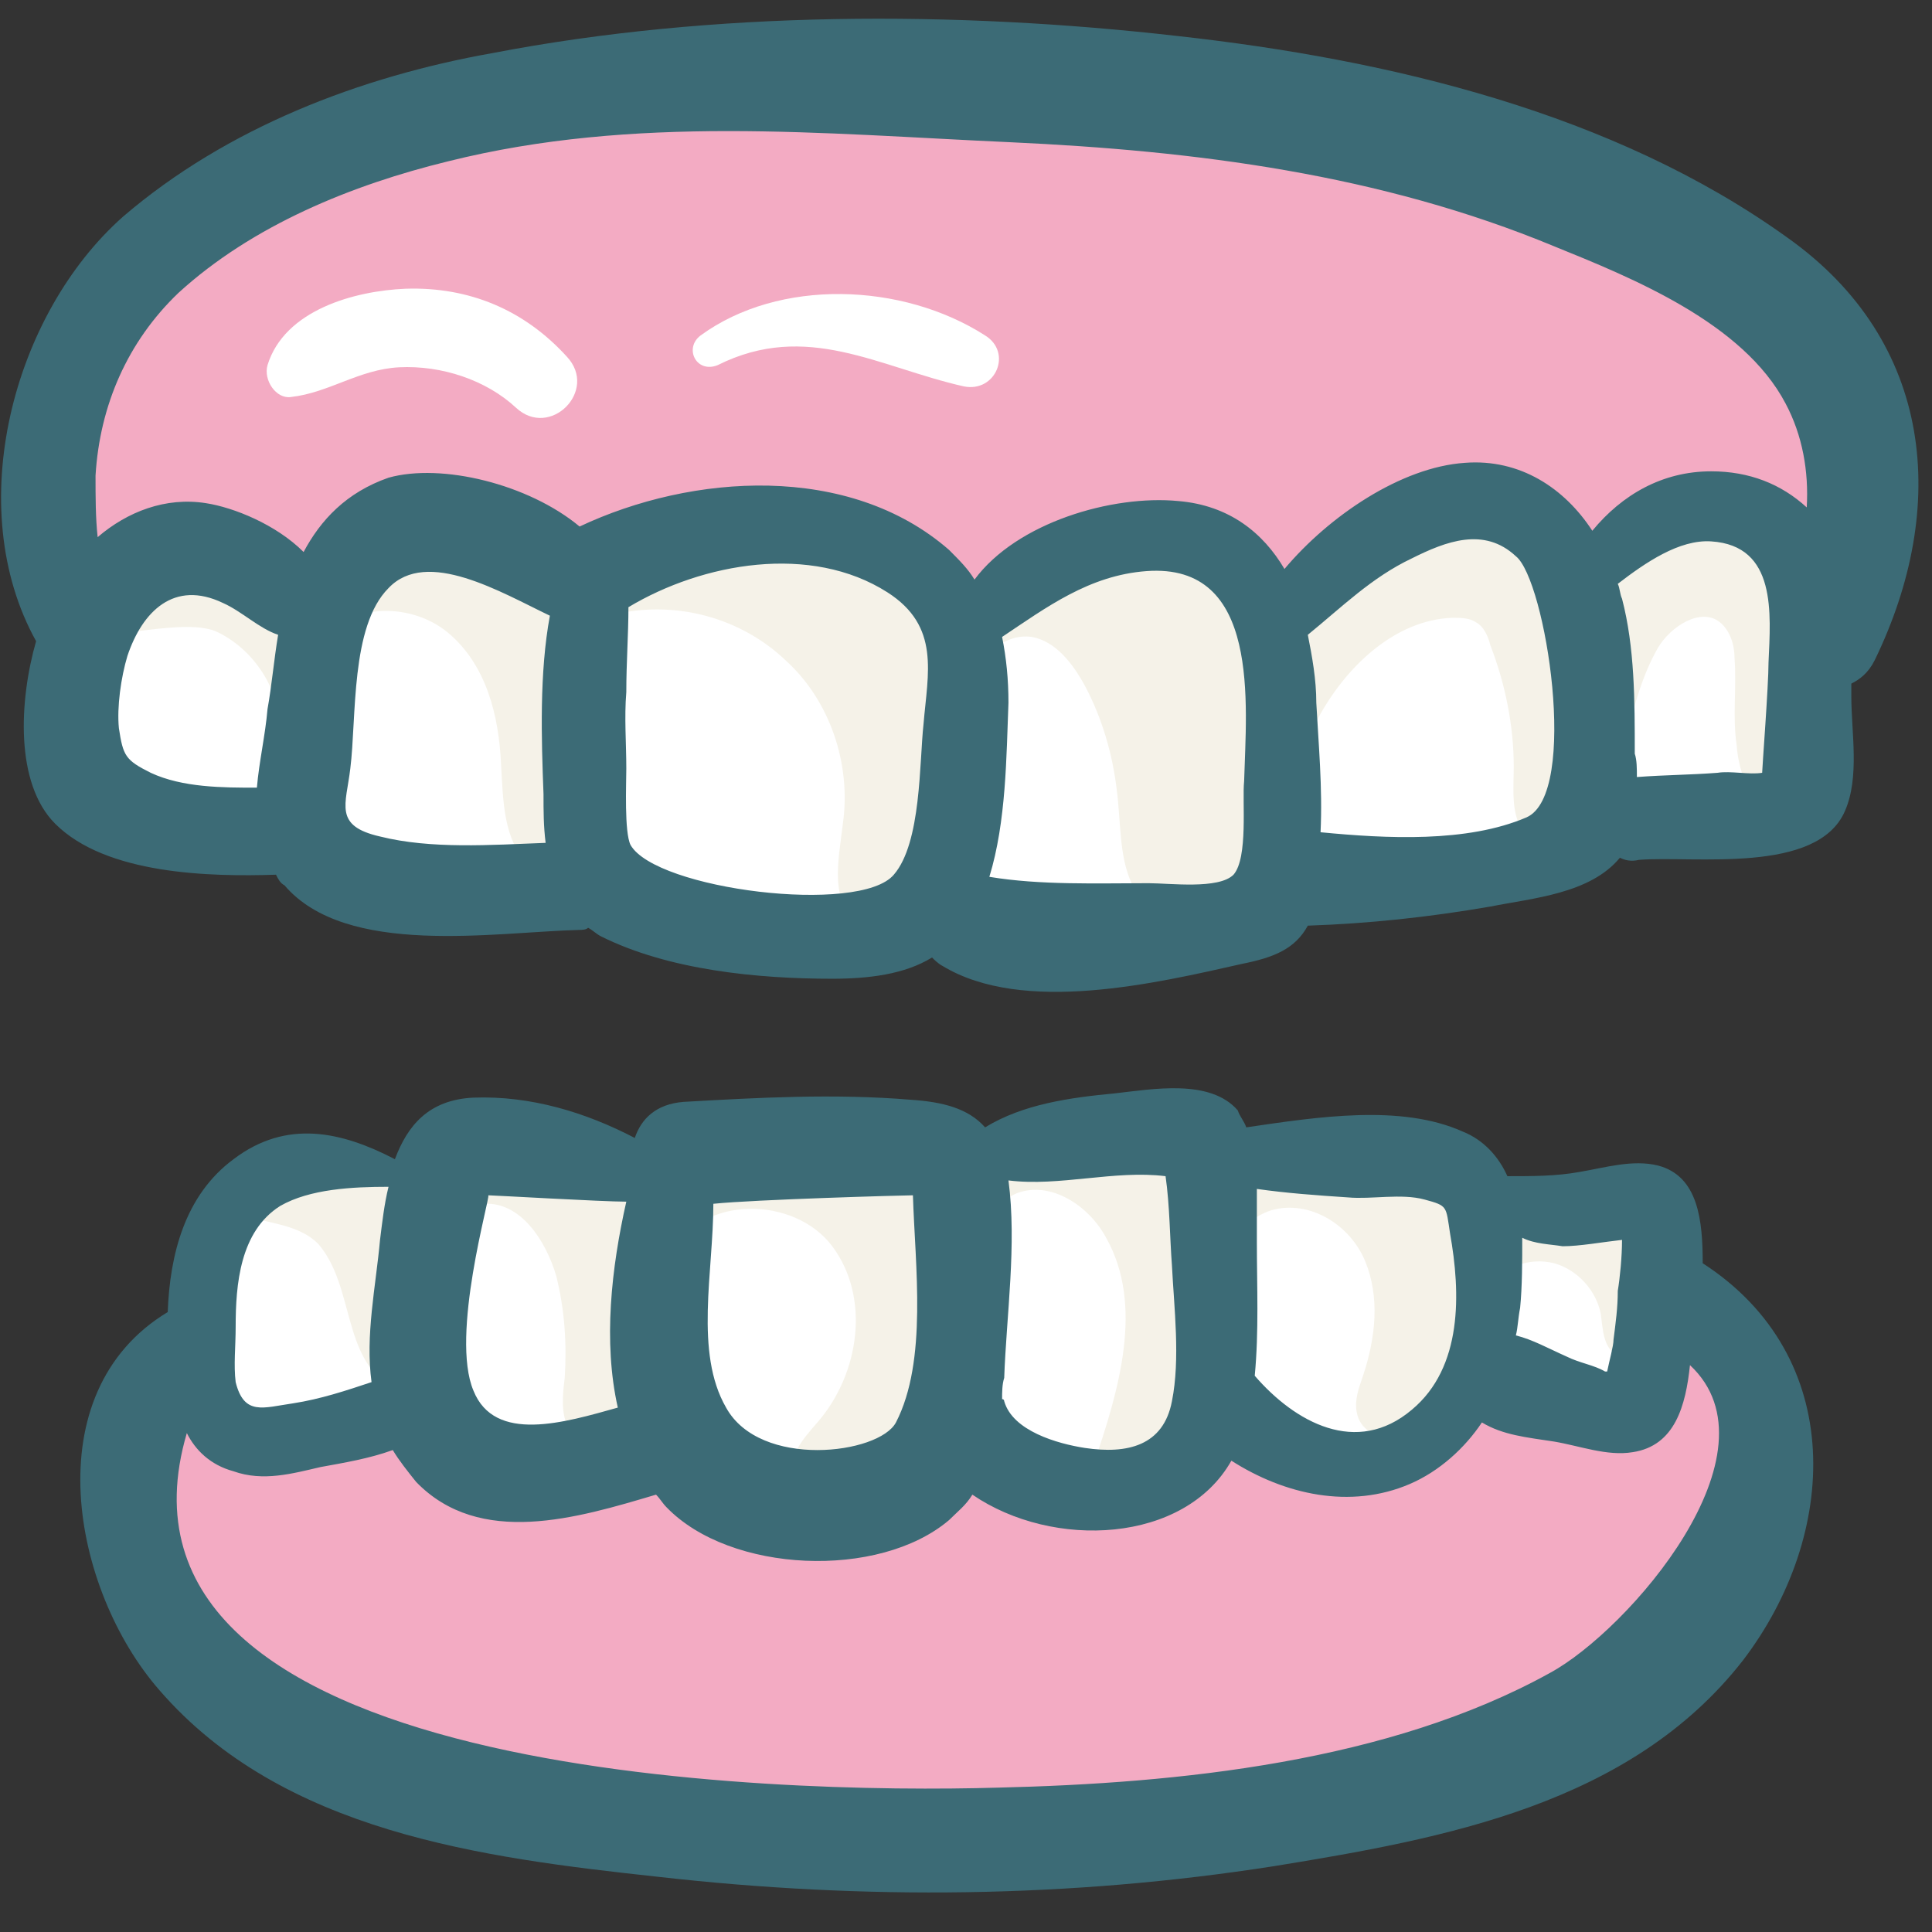 <svg id="Layer_1" enable-background="new 0 0 91 91" height="512" viewBox="0 0 91 91" width="512" xmlns="http://www.w3.org/2000/svg"><rect x="0" y="0" width="91" height="91" fill="#333333" stroke="none"/><g><path d="m3.6 34.2c0 .8 0 1.6.4 2.3.7 1.3 2.3 1.9 3.8 2s3-.1 4.5.3c2.3.7 4 2.8 6.3 3.3 2.2.5 4.4-.6 6.6-.8 4.1-.3 8 2.4 12.1 2.4 2.7.1 5.4-1 8.1-1 3 0 6 1.2 8.9.4 1.5-.4 2.8-1.4 4.2-1.9 3.7-1.2 7.8.5 11.5-.4 2-.5 3.7-1.6 5.7-2.1 2.3-.5 4.6 0 7 0 .6 0 1.3 0 1.8-.4.6-.4.8-1.2.9-1.9.5-2.2.9-4.4.5-6.5-.4-2.2-2-4.3-4.2-4.6-1.8-.3-3.7.8-5.5.5-1.3-.2-2.4-1-3.7-1.4-2.4-.8-4.9-.3-7.4 0-9.8 1.2-19.8-.3-29.6-1.1-7.2-.5-14.5-.7-21.5.9-2.3.5-6.1 1-8.2 2.2-2.4 1.5-2.2 5.3-2.2 7.8z" fill="#fff"/><path d="m9.6 65.7c.1.5.3 1 .6 1.4.4.4 1 .6 1.6.6 2.8.3 5.7-1.2 8.3-.1 1.2.5 2.2 1.6 3.6 1.9 1.3.3 2.6-.1 3.9-.3 2.1-.2 4.1.4 6.2.8 12.9 2.9 26.5.3 39.4-2.8 1.3-.3 2.6-.6 3.7-1.4 1.7-1.1 2.7-3.3 2.3-5.3s-2.2-3.7-4.2-3.8c-1.3-.1-2.7.4-4 0-.7-.2-1.3-.8-2-1.2-1.8-1.1-4-1.4-6.1-1.5-3.8-.3-7.6-.7-11.3-.2-1.8.2-3.5.6-5.3.6-3.4 0-6.6-1.6-10-1.2-2.6.3-5 1.7-7.5 1.6-2.3-.1-4.7-1.6-6.9-.6-.6.3-1.2.7-1.8 1-1.5.6-3.2-.1-4.8-.5-5.9-1.5-6.6 6.9-5.7 11z" fill="#fff"/><path d="m18.4 65.3c1.2-1.2 1.3-3.1 1.5-4.8.3-1.7 1.2-3.6 2.9-3.8 1.7-.1 2.9 1.7 3.4 3.4.4 1.6.5 3.2.4 4.8-.1.8-.2 1.7.2 2.4.7 1.2 2.7.9 3.6-.2s.9-2.6.9-4c-.1-1.4-.2-2.9.4-4.1 1.3-2.7 5.7-2.7 7.5-.3s1.3 6-.7 8.3c-.7.8-1.5 1.7-1 2.6.3.5.9.7 1.5.8 3.3.4 6.7-2.3 7-5.6.2-1.6-.2-3.1-.2-4.7s.7-3.3 2.1-3.9c1.6-.6 3.4.6 4.2 2.1 1.8 3.2.6 7.2-.6 10.7 1.4 1.3 3.9.2 4.7-1.6s.6-3.8.8-5.7 1-4.1 2.9-4.7c1.8-.5 3.7.7 4.4 2.4s.5 3.6-.1 5.4c-.2.6-.4 1.1-.3 1.7.3 1.7 3 1.5 4 .2s1.1-3.2 1.6-4.8c.1-.4.3-.9.6-1.3.7-.9 1.9-1.4 3.1-1.1 1.1.3 2 1.3 2.2 2.4.1.7.1 1.5.7 1.9.9.5 1.7-.7 2-1.7.5-1.6.9-3.7-.3-4.9-1.7-1.6-4.7 0-6.9-1-.9-.4-1.6-1.3-2.5-1.8-1.8-1-3.9-.3-5.9-.2-2.5 0-5-1.1-7.5-1.1-2.1-.1-4.1.6-6.1.9-9.3 1.6-19.4-2.3-28.1 1.4-.6.3-1.3.6-1.9.4-.4-.1-.6-.4-1-.6-2-1.4-5.9-.3-6.9 1.8 1.3.7 2.9.5 4 1.6 1.7 2 1.1 5.3 3.4 6.7z" fill="#f5f2e8"/><path d="m16 7.2c-4.8 1.8-10 4-12.2 8.6-1.3 2.8-1.3 6-1.2 9 0 .6 0 1.2.3 1.7.6 1.1 2.1 1.3 3.3 1s2.4-.8 3.6-.7 2.5 1.3 2 2.5c.9.9 2.5 0 3.1-1.1s.8-2.5 1.9-3.3c1.4-1 3.3-.3 4.8.6 1.4.9 2.9 2.1 4.6 2.1 1.3 0 2.4-.8 3.5-1.3 3.9-1.8 8.8-1.2 12.2 1.4.7.6 1.5 1.2 2.3 1.2.6 0 1.1-.3 1.6-.6 2.2-1.4 4.5-2.7 7.1-2.9s5.5 1.2 6.2 3.7c2.3.8 4.5-1.4 6.1-3.3s4.2-3.9 6.2-2.5c.9.6 1.4 1.7 2.4 2.2 2.7 1.5 6-2.6 8.8-1.2 1 .6 2.2 1.9 3.1 1.2.3-.3.5-.7.5-1.1 1-4.8-1.6-9.7-5.4-12.8-3.8-3.3-8.6-4.8-13.4-5.8-17-3.6-34.9-4.7-51.4 1.4z" fill="#f3abc3"/><path d="m10.3 29.8c1.8.9 3 2.9 2.9 4.9 1.3-.9 1.1-2.9 1.9-4.3 1.1-2 4.2-2.1 6-.6s2.4 3.9 2.5 6.2c.1 1.7.1 3.6 1.3 4.7.2.2.5.4.8.3.7-.1.9-1 1-1.7.1-2.6.3-5.3.4-7.9 0-.5.1-1.1.3-1.5.4-.6 1.1-.8 1.7-1 2.8-.6 5.8.2 7.9 2.2 2.1 1.9 3.1 4.9 2.7 7.7-.2 1.7-.7 3.9.9 4.6 1.3.5 2.6-.7 3.2-1.9.8-1.5 1.3-3.3 1.4-5 .1-1.4-.1-2.8.4-4.1.4-1.3 1.6-2.6 3-2.4 1.1.2 1.9 1.2 2.5 2.3.8 1.5 1.3 3.2 1.5 4.9.2 1.5.1 3.1.7 4.4.6 1.4 2.1 2.5 3.6 2.1 1-.3 1.7-1.3 2.1-2.3 1.2-2.5 1.8-5.2 3.1-7.6s3.6-4.6 6.3-4.7c.4 0 .8 0 1.1.2.4.2.6.7.7 1.1.7 1.8 1.1 3.8 1.1 5.7 0 .9-.1 1.8.2 2.6s1.1 1.6 2 1.5c.7-.1 1.2-.7 1.6-1.3 1.5-2.6 1.5-5.8 3-8.4.6-1 2-1.9 2.9-1.2.5.4.7 1.1.7 1.7.1 1.4-.1 2.8.1 4.1.1 1.4.7 2.8 1.9 3.5 1.8-2.1 1.8-5.2 1.7-7.9-.1-1.3-.1-2.7-.6-4-.5-1.2-1.6-2.4-2.9-2.6-2.5-.4-4.8 2.5-7.2 1.6-.8-.3-1.4-1-2.1-1.4-1.5-.9-3.4-.6-5 .1s-3 1.7-4.5 2.5c-.5.2-1 .4-1.5.5-1 0-1.8-.6-2.7-1-2.5-1.3-5.6-1.4-8.2-.2-1.9.8-3.9 2.4-5.8 1.6-1.2-.5-1.9-1.7-2.9-2.5-2.1-1.6-5-1.1-7.5-.3s-5.1 1.9-7.6 1.2c-1.6-.5-3-1.6-4.7-2-1.9-.4-3.9.4-5.1 1.9-.7.9-1.4 2.3-2.6 2.1-.6-.1-1.1-.6-1.5-1.1-1.5-1.5-3.8-2.3-5.8-1.6-.9.3-4.1 2.9-2.9 4.2.5.6 4.5-.7 6 .1z" fill="#f5f2e8"/><path d="m11.9 81.5c2.1 1.5 4.7 2.3 7.2 2.9 10.7 2.6 21.7 2.7 32.7 2.2 5.6-.3 11.3-.7 16.5-2.6 5.3-1.8 10.2-5.3 12.9-10.2 1.6-2.9 2.2-6.6.6-9.5-.6-1-1.7-2-2.8-1.6-1.5.5-1.6 3-3.1 3.5-1.6.6-3-1.6-4.7-1.7-2.3-.2-3.3 3.1-5.4 3.8-2.6.9-5.3-2.4-7.9-1.5-2 .6-2.9 3.3-4.9 3.6-2.4.4-4.1-2.8-6.5-2.9-1.8-.1-3.2 1.5-4.7 2.3-1.4.7-3.2.9-4.7.3-1.7-.6-3.1-1.9-4.8-2.5-3.5-1.1-7.3 1.4-10.8.3-1.8-.5-3.3-2-5.2-2-1.3 0-2.5.8-3.8.9-1.3 0-2-.9-3.1-1-2.2-.2-2.4 2.3-2.5 4.3-.3 4.4 1.5 8.9 5 11.4z" fill="#f3abc3"/><g><path d="m84.2 11.2c-8.2-5.9-18.8-8.4-28.7-9.5-10.5-1.2-21.9-1.2-32.3.8-6.2 1.1-12.5 3.5-17.4 7.7-5.2 4.6-7.6 13.7-4.1 20-.8 2.8-1 6.7.9 8.6 2.4 2.4 7.3 2.5 10.4 2.4.1.2.2.4.4.5 2.9 3.4 9.9 2.2 13.9 2.1.1 0 .3 0 .4-.1.2.1.4.3.6.4 3.2 1.6 7.4 2 10.9 2 1.7 0 3.4-.2 4.7-1 .1.1.3.3.5.4 3.8 2.3 10.1.8 14.1-.1 1.5-.3 2.5-.7 3.1-1.8 2.9-.1 5.7-.4 8.6-.9 2-.4 4.7-.6 6.1-2.3.2.1.5.2.9.1 2.6-.2 8.4.7 9.7-2.3.7-1.6.3-3.7.3-5.4 0-.2 0-.4 0-.6.4-.2.8-.5 1.1-1.1 3.5-7.2 2.8-15-4.1-19.9zm-77.1 25.2c-1.2-.6-1.3-.8-1.5-2.1-.1-1 .1-2.4.4-3.4.7-2.1 2.2-3.6 4.5-2.5.9.4 1.7 1.2 2.6 1.5-.2 1.2-.3 2.4-.5 3.5-.1 1.2-.4 2.5-.5 3.7-1.6 0-3.5 0-5-.7zm7.2-10.4c-1.3-1.3-3.3-2.1-4.6-2.3-1.9-.3-3.7.4-5.1 1.6-.1-.9-.1-1.9-.1-2.9.2-3.3 1.5-6.3 3.9-8.6 3.5-3.2 8.2-5.1 12.7-6.2 8.8-2.2 17.6-1.3 26.5-.9 8.7.4 17.4 1.5 25.6 4.9 3.7 1.5 8.9 3.6 10.9 7.4.8 1.5 1.1 3.2 1 4.9-1.2-1.1-2.7-1.7-4.5-1.7-2.3 0-4.2 1.1-5.6 2.8-1.3-2-3.4-3.4-6-3.2-3 .2-6.4 2.5-8.5 5-1-1.7-2.6-3-5-3.2-3.1-.3-7.6 1-9.6 3.7-.3-.5-.7-.9-1.2-1.4-4.7-4.1-12.1-3.6-17.4-1.1-2.4-2-6.5-3-9-2.3-2 .7-3.2 2-4 3.5zm3.6 13.4c-2.2-.5-1.6-1.5-1.4-3.2.3-2.4 0-6.7 1.8-8.5 1.8-1.9 5.3.2 7.6 1.3-.5 2.7-.4 5.8-.3 8.4 0 .8 0 1.5.1 2.3-2.6.1-5.4.3-7.8-.3zm11.8.4c-.3-.6-.2-2.9-.2-3.6 0-1.2-.1-2.4 0-3.6 0-1.4.1-2.7.1-4 3.5-2.1 8.6-3 12.2-.7 2.5 1.6 1.9 3.8 1.7 6.2-.2 1.8-.1 5.6-1.4 7.1-1.6 1.9-11.2.7-12.4-1.4zm28.4 1.4c-.7.7-3 .4-4 .4-2.4 0-5.1.1-7.5-.3.8-2.6.8-5.7.9-8.2 0-1.1-.1-2.1-.3-3.1 2.1-1.4 4.1-2.9 6.8-3.1 5.4-.4 4.7 6.3 4.6 9.9-.1.9.2 3.6-.5 4.4zm13.8-2.7c-2.8 1.2-6.6 1-9.7.7.1-2.1-.1-4.2-.2-6.1 0-1.1-.2-2.2-.4-3.2 1.6-1.3 3-2.7 4.9-3.6 1.6-.8 3.4-1.5 4.9-.1 1.4 1.1 3 11.2.5 12.3zm9-2.1c-1.3.1-2.5.1-3.8.2 0-.4 0-.8-.1-1.1 0-2.5 0-5-.6-7.3-.1-.2-.1-.5-.2-.7 1.3-1 2.9-2.1 4.4-2 3.1.2 2.8 3.4 2.7 5.7 0 1.1-.3 5-.3 5.2-.6.1-1.5-.1-2.1 0z" fill="#3c6b76"/><path d="m80.2 59.5c0-2-.2-4.1-2.1-4.6-1.2-.3-2.5.1-3.7.3-1.1.2-2.2.2-3.4.2-.4-.9-1.1-1.7-2.1-2.1-2.9-1.3-6.8-.7-10.2-.2-.1-.3-.3-.5-.4-.8-1.3-1.5-4-1-5.8-.8-2.1.2-4.3.5-6.1 1.6-.8-.9-2-1.2-3.5-1.3-3.6-.3-7.2-.1-10.7.1-1.3.1-2 .8-2.3 1.7-2.3-1.2-4.9-2-7.6-1.9-2.1.1-3.1 1.3-3.7 2.9-2.5-1.3-5.1-1.9-7.6 0-2.3 1.7-3 4.5-3.1 7.2-6.3 3.8-4.5 13.1-.4 17.8 5.8 6.7 15.2 7.9 23.5 8.8 9.7 1.1 19.4 1 29-.5 8-1.3 16.8-2.9 22.1-9.7 4.5-5.9 4.9-14.3-1.9-18.7zm-6.6-.8c.8 0 1.9-.2 2.8-.3 0 .8-.1 1.8-.2 2.4 0 .8-.1 1.5-.2 2.3 0 .3-.2 1-.3 1.5 0 0 0 0-.1 0-.5-.3-1.2-.4-1.8-.7-.9-.4-1.6-.8-2.4-1 .1-.4.1-.8.2-1.3.1-1 .1-2.2.1-3.3.6.3 1.3.3 1.9.4zm-10.1-2.3c1.1.1 2.5-.2 3.6.1s1 .3 1.2 1.6c.5 2.8.6 6.3-1.8 8.3-2.6 2.2-5.5.6-7.4-1.6.2-2.1.1-4.2.1-6.3 0-.7 0-1.6 0-2.5 1.4.2 2.8.3 4.3.4zm-8.6-1c.2 1.4.2 2.9.3 4.2.1 2 .4 4.4 0 6.4-.4 2.1-2.1 2.5-4.1 2.2-1.3-.2-3.4-.8-3.8-2.2 0 0 0-.1-.1-.1 0-.3 0-.7.1-1 .1-2.9.6-6.3.2-9.3 2.4.3 5-.5 7.4-.2zm-11.9.9c.1 3.3.7 7.8-.8 10.7-.8 1.5-6.4 2.2-8-.7-1.5-2.6-.6-6.4-.6-9.6 1.9-.2 9-.4 9.4-.4zm-20 0c.2 0 5.4.3 6.5.3-.7 3.1-1.1 6.6-.4 9.7-2.5.7-5.8 1.7-6.8-.8-1.1-2.6.8-9.1.7-9.2zm-11.9 6.2c0-2 .2-4.5 2.1-5.7 1.4-.8 3.4-.9 5.1-.9-.2.8-.3 1.7-.4 2.5-.2 2.2-.7 4.5-.4 6.7-1.2.4-2.4.8-3.7 1-1.4.2-2.3.6-2.7-1-.1-.8 0-1.7 0-2.6zm61.9 16.3c-7.6 4.2-17.5 5.2-26 5.4-10.3.3-43-.4-38.2-16.7.4.8 1.1 1.5 2.2 1.8 1.4.5 2.8.1 4.1-.2 1.1-.2 2.3-.4 3.4-.8.3.5.7 1 1.1 1.5 3 3.1 7.6 1.7 11.3.6.2.2.3.4.5.6 3 3.1 10 3.4 13.3.6.4-.4.8-.7 1.1-1.2 3.8 2.6 10 2.3 12.2-1.6 2.5 1.6 5.6 2.3 8.4 1.1 1.4-.6 2.6-1.7 3.4-2.9 1 .6 2.1.7 3.4.9 1.2.2 2.5.7 3.7.5 2-.3 2.5-2.2 2.7-4.1 4.4 4.1-2.9 12.5-6.6 14.5z" fill="#3c6b76"/><g fill="#fff"><path d="m13.7 18.7c1.8-.2 3.2-1.3 5.1-1.4 2-.1 4.1.6 5.5 1.9 1.6 1.5 3.9-.8 2.4-2.4-2-2.2-4.6-3.3-7.6-3.2-2.4.1-5.7 1-6.5 3.6-.2.7.4 1.6 1.1 1.5z"/><path d="m33.8 17.2c4.2-2.1 7.6.1 11.6 1 1.5.3 2.3-1.6 1-2.4-3.9-2.5-9.7-2.7-13.4 0-.8.6-.2 1.8.8 1.4z"/></g></g></g></svg>